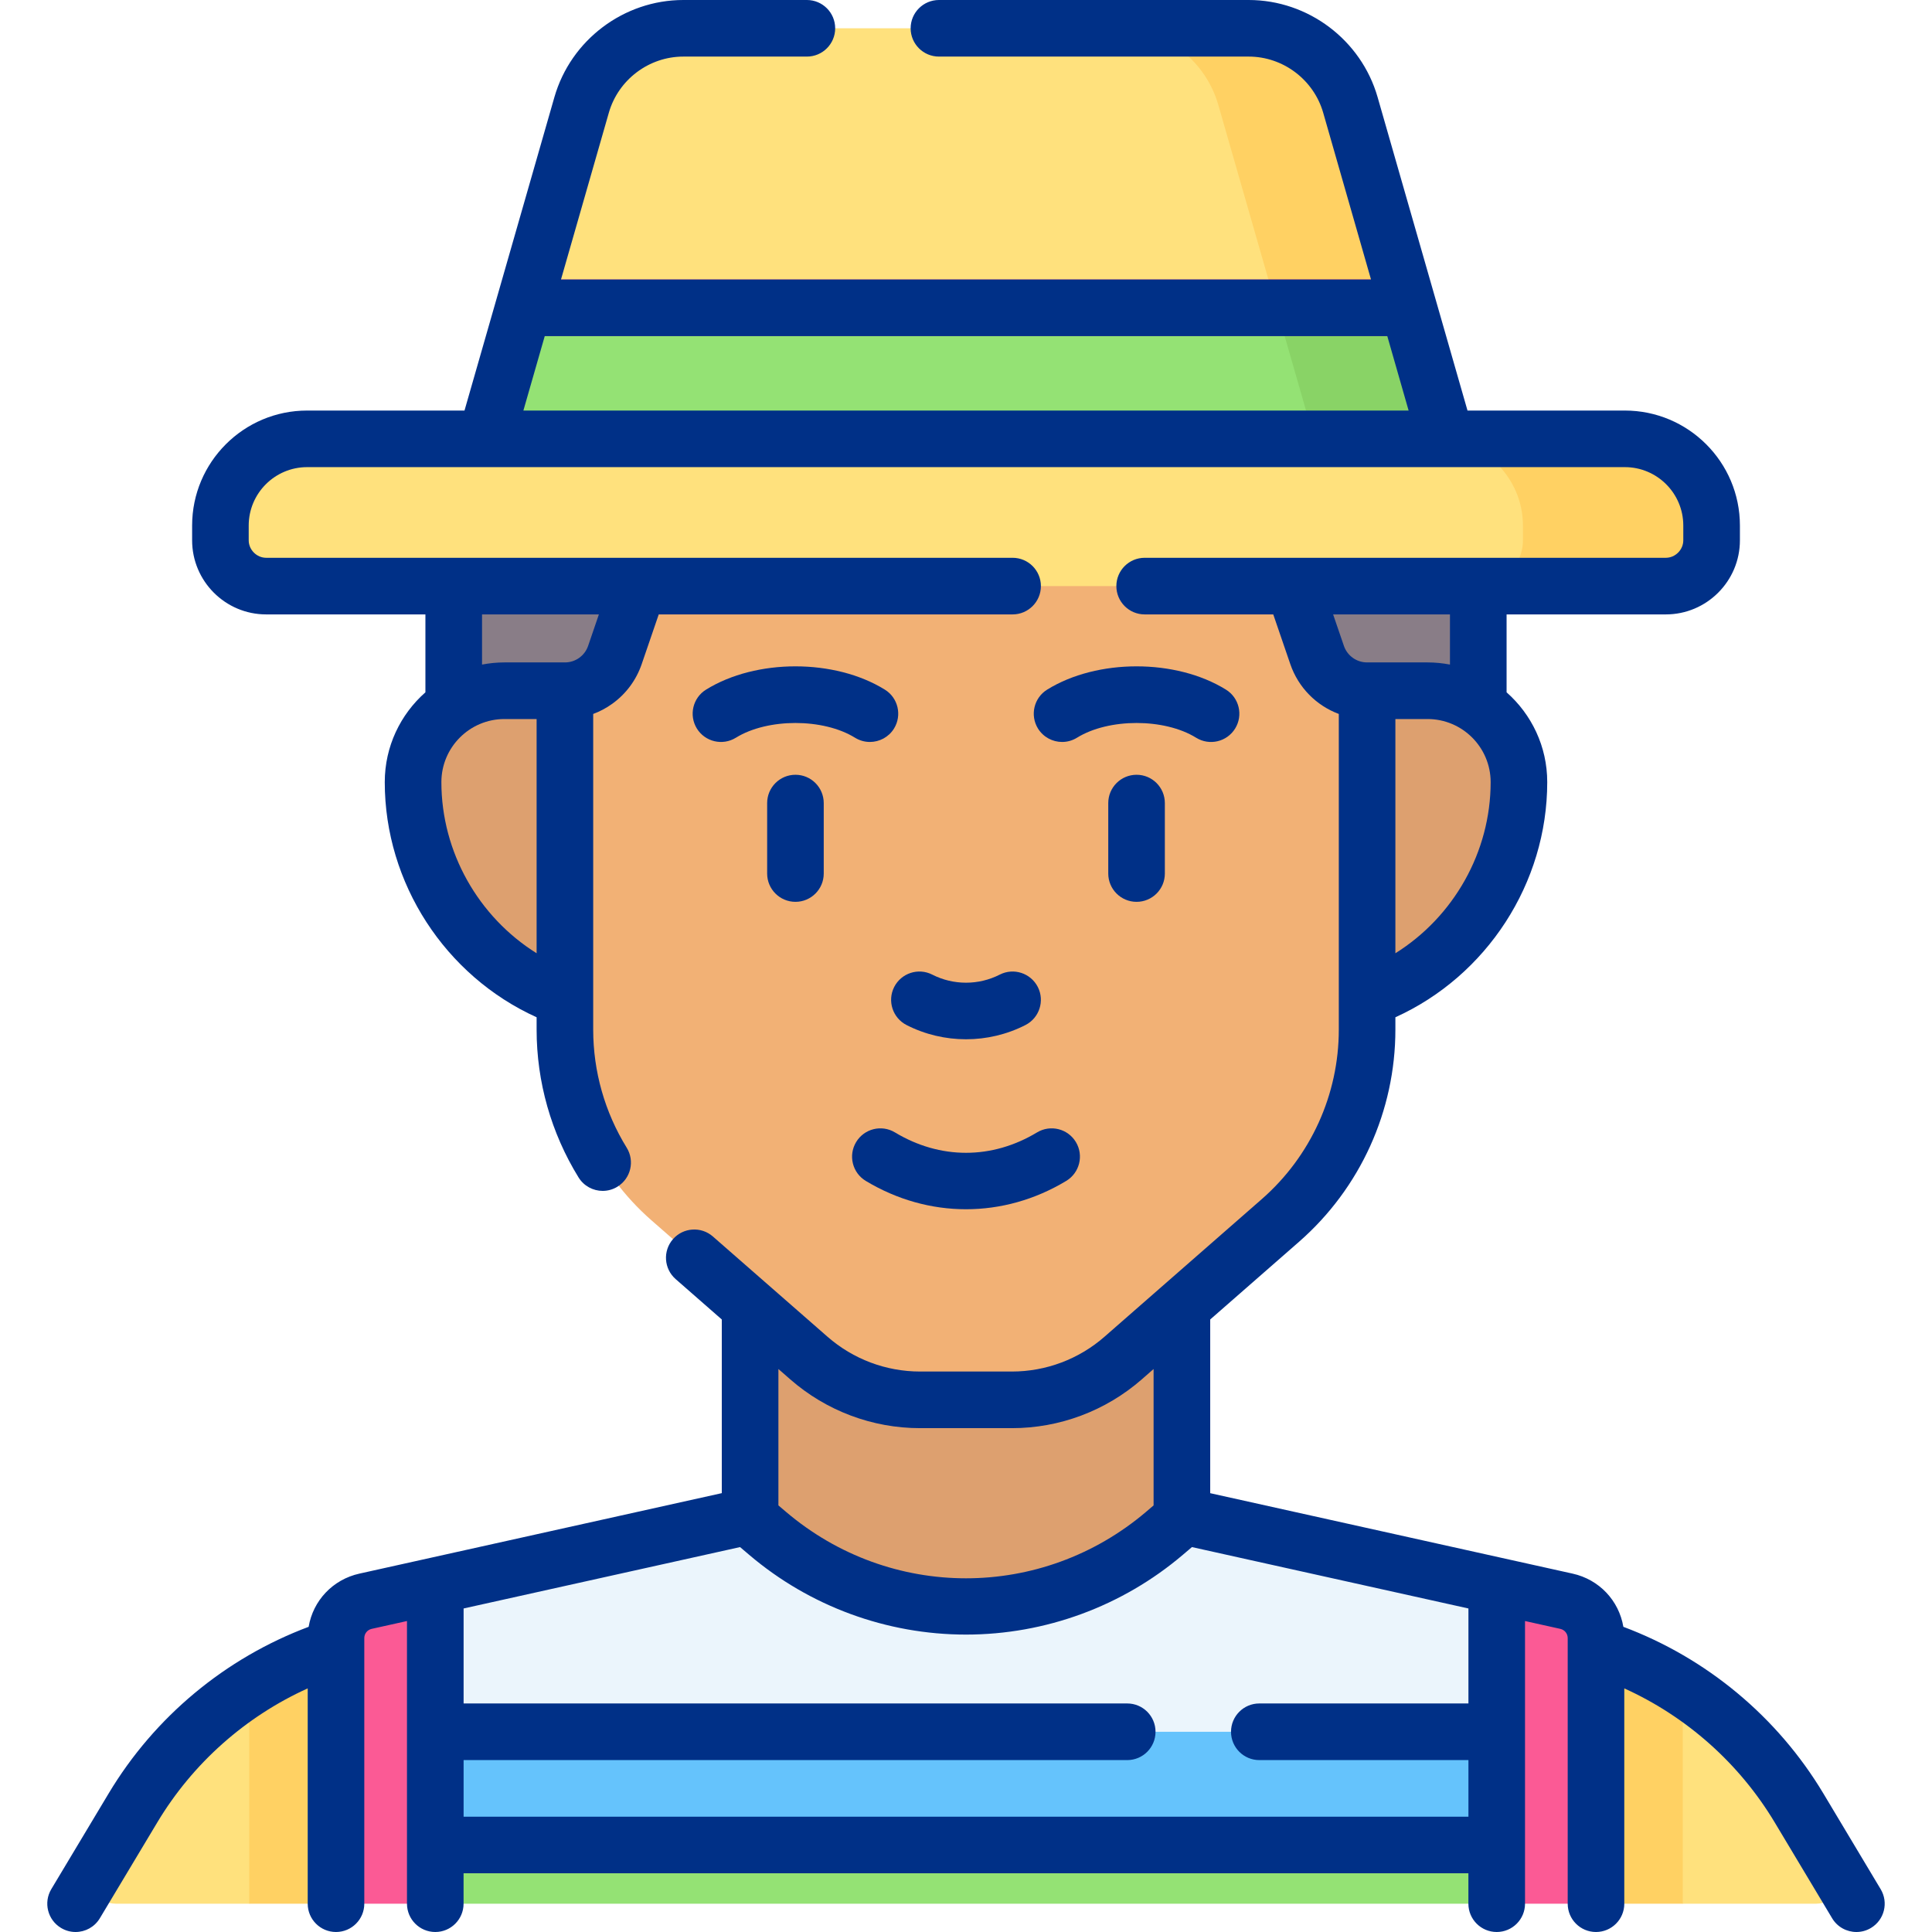 <svg xmlns="http://www.w3.org/2000/svg" width="52" height="52" viewBox="0 0 52 52" fill="none"><g clip-path="url(#clip0_823_6058)"><path d="M3.58 48.66L2.588 50.316C2.345 50.722 2.637 51.238 3.111 51.238H6.708L8.226 50.843V44.907C7.697 45.129 7.189 45.125 6.708 45.433C5.445 46.245 4.369 47.343 3.58 48.66Z" fill="#FFE17D"></path><path d="M49.413 50.316L48.42 48.66C47.638 47.353 46.543 46.243 45.292 45.434C44.875 45.164 44.467 45.327 44.013 45.123V50.843L45.292 51.238H48.89C49.364 51.238 49.656 50.722 49.413 50.316Z" fill="#FFE17D"></path><path d="M10.189 44.044L14.052 43.307V50.786H9.473L9.044 51.238H6.708V45.434C7.758 44.759 8.937 44.283 10.189 44.044Z" fill="#FFD163"></path><path d="M45.292 45.434V51.238H42.956L42.622 50.829H37.949V43.307L41.812 44.044C43.064 44.283 44.243 44.759 45.292 45.434Z" fill="#FFD163"></path><path d="M12.212 15.09H39.788V19.97H12.212V15.09Z" fill="#897D87"></path><path d="M32.214 41.559C32.058 41.336 31.943 41.084 31.877 40.814C31.834 40.641 31.811 40.46 31.811 40.276V33.499H26H20.189V40.276C20.189 40.46 20.167 40.641 20.124 40.814C20.019 41.241 19.79 41.623 19.475 41.918C23.137 44.753 28.656 44.573 32.214 41.559Z" fill="#DDA06F"></path><path d="M38.423 18.591H13.578C12.219 18.591 11.118 19.692 11.118 21.051C11.118 24.465 13.886 27.233 17.301 27.233H34.7C38.115 27.233 40.883 24.465 40.883 21.051C40.883 19.692 39.782 18.591 38.423 18.591Z" fill="#DDA06F"></path><path d="M34.466 32.845L30.23 36.551C29.401 37.277 28.337 37.677 27.236 37.677H24.765C23.663 37.677 22.599 37.277 21.77 36.551L17.534 32.845C16.054 31.55 15.205 29.679 15.205 27.712V18.591C15.813 18.591 16.353 18.205 16.55 17.629L18.259 12.641C18.61 11.617 19.701 11.048 20.741 11.345L21.303 11.505C24.374 12.383 27.631 12.382 30.702 11.505L31.259 11.345C32.3 11.048 33.391 11.617 33.741 12.641L35.45 17.629C35.647 18.205 36.188 18.591 36.796 18.591V27.712C36.796 29.679 35.947 31.55 34.466 32.845Z" fill="#F2B175"></path><path d="M35.984 2.97C35.633 1.749 34.517 0.908 33.246 0.908L30.622 0.762H18.392C17.122 0.762 16.005 1.603 15.654 2.824L14.307 7.522L14.563 8.39H37.604L35.984 2.97Z" fill="#FFE17D"></path><path d="M14.563 8.39L13.87 9.045L12.959 12.219H25.845H26.156H38.296L37.051 8.39H14.563Z" fill="#94E274"></path><path d="M14.307 7.522L13.87 9.046H36.886L36.505 7.522H14.307Z" fill="#FB5A95"></path><path d="M37.259 8.39H34.389L32.791 2.824C32.441 1.604 31.325 0.762 30.054 0.762H33.609C34.879 0.762 35.995 1.604 36.346 2.824L37.694 7.522L37.259 8.39Z" fill="#FFD163"></path><path d="M39.041 12.219H35.487L34.389 8.39H37.417L38.132 9.045L39.041 12.219Z" fill="#89D366"></path><path d="M38.13 9.046H34.577L34.389 8.39L34.14 7.522H37.694L37.943 8.39L38.13 9.046Z" fill="#FB3A82"></path><path d="M44.516 15.528L40.113 15.774H7.164C6.487 15.774 5.933 15.22 5.933 14.543V14.145C5.933 12.861 6.983 11.811 8.267 11.811H39.181L43.511 11.989C44.794 11.989 45.747 13.014 45.747 14.297C45.748 14.974 45.194 15.528 44.516 15.528Z" fill="#FFE17D"></path><path d="M46.068 14.145V14.543C46.068 15.22 45.513 15.775 44.836 15.775H39.758C40.435 15.775 40.99 15.22 40.99 14.543V14.145C40.99 12.861 39.94 11.811 38.656 11.811H43.734C45.018 11.811 46.068 12.861 46.068 14.145Z" fill="#FFD163"></path><path d="M11.716 48.392L10.85 49.639L11.716 51.238H40.285L41.16 49.395L40.285 48.392H11.716Z" fill="#94E274"></path><path d="M40.285 42.681L31.877 40.814L31.341 41.27C28.262 43.887 23.739 43.887 20.66 41.27L20.124 40.814L11.716 42.681L10.85 45.562L11.716 48.392H40.285L41.16 45.792L40.285 42.681Z" fill="#EBF5FC"></path><path d="M10.511 46.611H41.62V49.658H10.511V46.611Z" fill="#65C3FC"></path><path d="M11.716 42.681V51.238H9.044V44.089C9.044 43.613 9.374 43.2 9.84 43.097L11.716 42.681Z" fill="#FB5A95"></path><path d="M42.957 44.089V51.238H40.285V42.681L42.161 43.097C42.627 43.2 42.957 43.613 42.957 44.089Z" fill="#FB5A95"></path><path d="M50.618 50.847L49.074 48.268C47.839 46.209 45.936 44.627 43.693 43.786C43.574 43.082 43.045 42.513 42.326 42.354L32.573 40.189V35.514L34.968 33.419C36.613 31.978 37.557 29.898 37.557 27.712V27.38C40.017 26.266 41.644 23.771 41.644 21.05C41.644 20.089 41.22 19.225 40.55 18.634V16.537H44.836C45.935 16.537 46.83 15.642 46.83 14.543V14.145C46.83 12.438 45.441 11.05 43.734 11.05H39.498L37.078 2.614C36.636 1.075 35.209 0 33.609 0H25.272C24.851 0 24.51 0.341 24.51 0.762C24.51 1.182 24.851 1.523 25.272 1.523H33.609C34.534 1.523 35.358 2.145 35.614 3.034L36.901 7.523H15.099L16.387 3.034C16.642 2.145 17.466 1.523 18.392 1.523H21.718C22.138 1.523 22.479 1.182 22.479 0.762C22.479 0.341 22.138 0 21.718 0H18.392C16.791 0 15.364 1.075 14.922 2.614L12.502 11.05H8.266C6.559 11.05 5.171 12.438 5.171 14.145V14.543C5.171 15.642 6.065 16.537 7.164 16.537H11.45V18.634C10.78 19.225 10.356 20.089 10.356 21.051C10.356 23.771 11.983 26.266 14.443 27.38V27.712C14.443 29.119 14.834 30.494 15.572 31.691C15.716 31.924 15.966 32.053 16.221 32.053C16.358 32.053 16.496 32.016 16.62 31.939C16.978 31.718 17.089 31.249 16.868 30.891C16.278 29.935 15.966 28.836 15.966 27.712V19.216C16.145 19.15 16.316 19.059 16.475 18.945C16.847 18.679 17.122 18.309 17.271 17.876L17.73 16.537H27.254C27.675 16.537 28.016 16.195 28.016 15.775C28.016 15.354 27.675 15.013 27.254 15.013H7.164C6.909 15.013 6.694 14.798 6.694 14.543V14.145C6.694 13.278 7.399 12.573 8.266 12.573H43.734C44.601 12.573 45.306 13.278 45.306 14.145V14.543C45.306 14.798 45.091 15.013 44.836 15.013H30.809C30.388 15.013 30.047 15.354 30.047 15.775C30.047 16.195 30.388 16.537 30.809 16.537H34.27L34.729 17.876C34.946 18.508 35.432 18.992 36.034 19.216V27.712C36.034 29.459 35.279 31.121 33.964 32.272L29.728 35.978C29.038 36.582 28.153 36.915 27.236 36.915H24.764C23.847 36.915 22.962 36.582 22.272 35.978L19.188 33.281C18.872 33.004 18.39 33.036 18.113 33.352C17.836 33.669 17.869 34.15 18.185 34.427L19.427 35.514V40.188L9.674 42.354C8.955 42.513 8.426 43.082 8.307 43.786C6.064 44.627 4.161 46.208 2.926 48.268L1.381 50.846C1.165 51.207 1.282 51.675 1.643 51.891C1.766 51.965 1.901 52 2.034 52C2.293 52 2.545 51.868 2.688 51.629L4.233 49.051C5.186 47.461 6.604 46.203 8.282 45.443V51.238C8.282 51.659 8.623 52 9.043 52C9.464 52 9.805 51.659 9.805 51.238V44.089C9.805 43.969 9.887 43.867 10.004 43.841L10.954 43.63V51.238C10.954 51.659 11.295 52 11.716 52C12.136 52 12.477 51.659 12.477 51.238V50.419H39.522V51.238C39.522 51.659 39.863 52 40.284 52C40.705 52 41.046 51.659 41.046 51.238V43.63L41.996 43.841C42.113 43.867 42.195 43.969 42.195 44.089V51.238C42.195 51.659 42.535 52 42.956 52C43.377 52 43.718 51.659 43.718 51.238V45.443C45.395 46.203 46.814 47.461 47.767 49.051L49.312 51.63C49.454 51.868 49.707 52 49.966 52C50.099 52 50.234 51.965 50.356 51.892C50.718 51.675 50.835 51.208 50.618 50.847ZM11.88 21.051C11.88 20.114 12.641 19.353 13.577 19.353H14.443V25.657C12.878 24.679 11.88 22.934 11.88 21.051ZM15.83 17.382C15.785 17.514 15.701 17.626 15.588 17.707C15.476 17.787 15.343 17.829 15.205 17.829H13.578C13.371 17.829 13.17 17.85 12.974 17.887V16.537H16.119L15.83 17.382ZM14.662 9.046H37.339L37.913 11.05H14.087L14.662 9.046ZM37.557 25.657V19.353H38.423C39.359 19.353 40.121 20.114 40.121 21.051C40.121 22.934 39.122 24.679 37.557 25.657ZM35.881 16.537H39.026V17.887C38.831 17.85 38.629 17.829 38.423 17.829H36.796C36.513 17.829 36.262 17.65 36.171 17.383L35.881 16.537ZM21.269 37.125C22.237 37.972 23.478 38.439 24.764 38.439H27.236C28.522 38.439 29.763 37.972 30.732 37.125L31.049 36.847V40.518L30.848 40.69C28.039 43.077 23.961 43.077 21.153 40.69L20.951 40.518V36.847L21.269 37.125ZM39.523 45.849H33.894C33.474 45.849 33.133 46.19 33.133 46.611C33.133 47.032 33.474 47.373 33.894 47.373H39.523V48.896H12.478V47.373H30.34C30.761 47.373 31.101 47.032 31.101 46.611C31.101 46.19 30.761 45.849 30.34 45.849H12.478V43.292L19.919 41.64L20.166 41.85C21.793 43.233 23.865 43.995 26 43.995C28.135 43.995 30.207 43.233 31.834 41.85L32.081 41.64L39.523 43.292V45.849H39.523Z" fill="#003087"></path><path d="M26.908 26.232C26.34 26.522 25.661 26.522 25.092 26.232C24.717 26.041 24.259 26.19 24.067 26.565C23.877 26.94 24.026 27.398 24.4 27.589C24.901 27.845 25.451 27.972 26 27.972C26.549 27.972 27.099 27.845 27.6 27.589C27.974 27.398 28.123 26.94 27.933 26.565C27.741 26.19 27.283 26.041 26.908 26.232Z" fill="#003087"></path><path d="M27.912 30.479C26.697 31.211 25.303 31.211 24.088 30.479C23.728 30.262 23.26 30.378 23.043 30.739C22.826 31.099 22.942 31.567 23.302 31.784C24.147 32.293 25.074 32.547 26 32.547C26.927 32.547 27.854 32.293 28.698 31.784C29.058 31.567 29.174 31.099 28.958 30.739C28.741 30.378 28.273 30.262 27.912 30.479Z" fill="#003087"></path><path d="M33.243 19.61C33.465 19.252 33.354 18.782 32.996 18.561C31.648 17.726 29.534 17.726 28.185 18.561C27.827 18.782 27.717 19.252 27.938 19.61C28.083 19.842 28.332 19.97 28.587 19.97C28.724 19.97 28.862 19.933 28.987 19.856C29.841 19.327 31.34 19.327 32.194 19.856C32.552 20.078 33.022 19.967 33.243 19.61Z" fill="#003087"></path><path d="M23.815 18.561C22.466 17.726 20.353 17.726 19.004 18.561C18.646 18.782 18.536 19.252 18.757 19.61C18.979 19.967 19.448 20.077 19.806 19.856C20.66 19.327 22.159 19.327 23.013 19.856C23.138 19.933 23.277 19.97 23.413 19.97C23.668 19.97 23.918 19.842 24.062 19.61C24.283 19.252 24.173 18.782 23.815 18.561Z" fill="#003087"></path><path d="M29.829 21.615V23.512C29.829 23.932 30.17 24.273 30.591 24.273C31.012 24.273 31.352 23.932 31.352 23.512V21.615C31.352 21.194 31.012 20.853 30.591 20.853C30.17 20.853 29.829 21.194 29.829 21.615Z" fill="#003087"></path><path d="M20.648 21.615V23.512C20.648 23.932 20.989 24.273 21.41 24.273C21.83 24.273 22.171 23.932 22.171 23.512V21.615C22.171 21.194 21.83 20.853 21.41 20.853C20.989 20.853 20.648 21.194 20.648 21.615Z" fill="#003087"></path></g><defs><clipPath id="clip0_823_6058"><rect width="52" height="52" fill="white"></rect></clipPath></defs></svg>